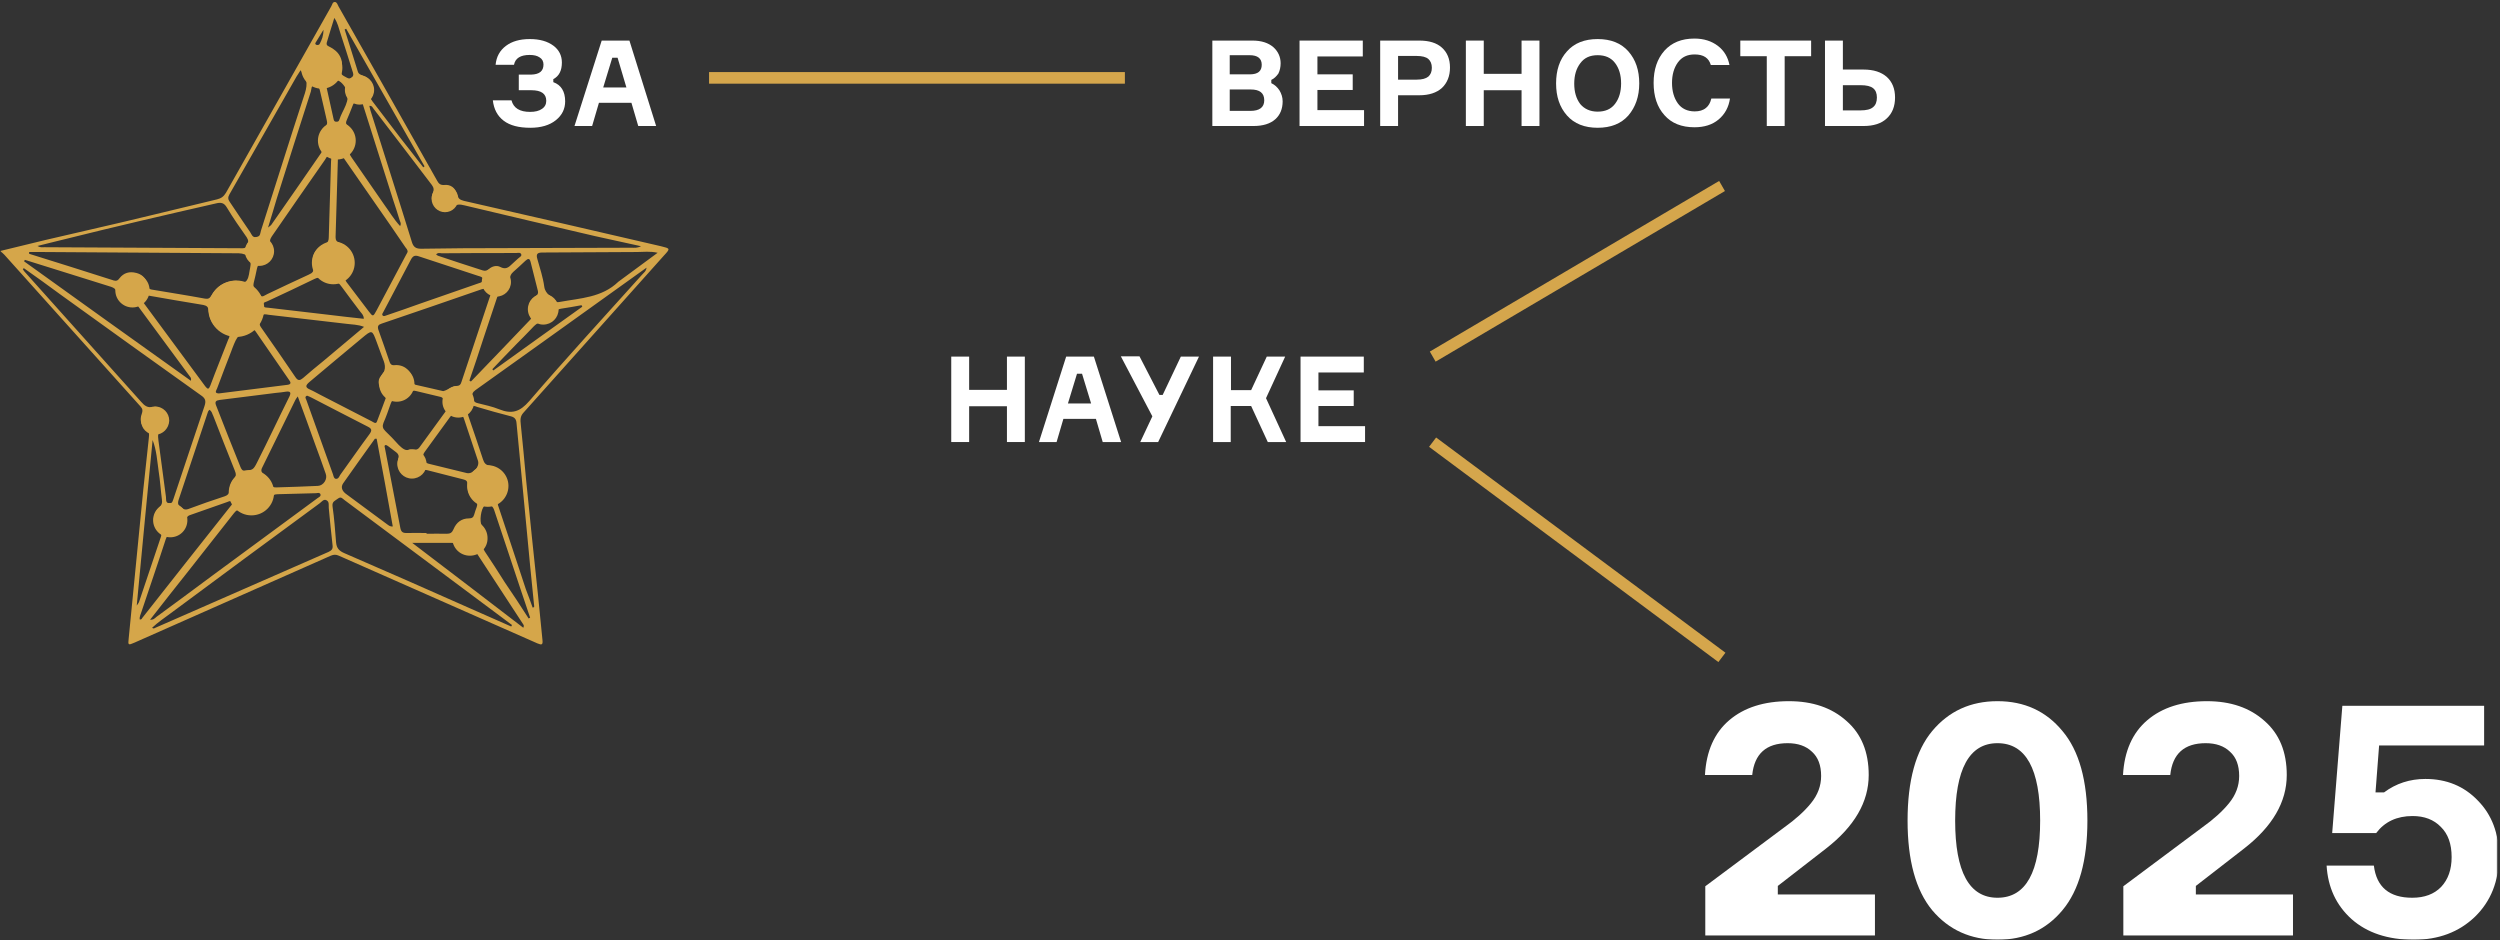 <svg width="992" height="373" viewBox="0 0 992 373" fill="none" xmlns="http://www.w3.org/2000/svg">
<rect x="0" y="0" width="992" height="373" fill="#333333" stroke="none"/>
<g clip-path="url(#clip0_971_271)">
<mask id="mask0_971_271" style="mask-type:luminance" maskUnits="userSpaceOnUse" x="0" y="0" width="992" height="373">
<path d="M991.055 0H0.055V373H991.055V0Z" fill="white"/>
</mask>
<g mask="url(#mask0_971_271)">
<path d="M399.555 141.5H406.655V175.4H399.555V161.2H384.555V175.4H377.455V141.5H384.555V154.7H399.555V141.5Z" fill="white"/>
<path d="M437.555 175.4L434.855 166.2H421.955L419.255 175.4H412.255L423.055 141.5H434.055L444.855 175.4H437.555ZM427.355 148.3L423.755 160.1H432.955L429.355 148.3H427.355Z" fill="white"/>
<path d="M460.055 156.7H461.355L468.555 141.5H475.755L459.555 175.4H452.455L457.255 165.2L444.755 141.4H452.155L460.055 156.7Z" fill="white"/>
<path d="M481.354 175.4V141.5H488.454V154.8H496.454L502.655 141.5H509.954L502.354 158L510.354 175.4H503.055L496.454 161.1H488.354V175.4H481.354Z" fill="white"/>
<path d="M523.155 169.1H541.655V175.4H516.055V141.5H541.155V147.8H523.155V154.9H537.155V161.1H523.155V169.1Z" fill="white"/>
<path d="M504.455 31.701V33.001C505.755 33.601 506.755 34.501 507.655 35.801C508.455 37.101 508.955 38.601 508.955 40.201C508.955 43.201 507.955 45.601 506.055 47.301C504.055 49.101 501.155 50.001 497.355 50.001H481.055V16.101H496.955C500.555 16.101 503.255 17.001 505.255 18.701C507.155 20.401 508.155 22.601 508.155 25.101C508.155 26.601 507.855 28.001 507.255 29.201C506.455 30.301 505.555 31.201 504.455 31.701ZM487.955 29.501H495.955C499.155 29.501 500.655 28.201 500.655 25.701C500.655 23.201 499.055 21.901 495.855 21.901H487.955V29.501ZM487.955 44.001H496.155C499.755 44.001 501.655 42.601 501.655 39.801C501.655 36.901 499.855 35.501 496.255 35.501H487.955V44.001Z" fill="white"/>
<path d="M522.755 43.701H541.255V50.001H515.655V16.101H540.755V22.401H522.755V29.501H536.755V35.701H522.755V43.701Z" fill="white"/>
<path d="M547.655 16.101H563.155C567.055 16.101 570.055 17.001 572.155 18.901C574.255 20.801 575.355 23.401 575.355 26.801C575.355 30.201 574.255 32.901 572.155 34.901C570.055 36.801 567.055 37.801 563.155 37.801H554.755V50.001H547.655V16.101ZM554.755 31.601H562.155C564.255 31.601 565.755 31.201 566.755 30.401C567.655 29.601 568.155 28.501 568.155 26.901C568.155 25.301 567.655 24.201 566.755 23.401C565.855 22.601 564.255 22.201 562.155 22.201H554.755V31.601Z" fill="white"/>
<path d="M603.755 16.101H610.855V50.001H603.755V35.801H588.755V50.001H581.655V16.101H588.755V29.301H603.755V16.101Z" fill="white"/>
<path d="M621.755 20.4C624.655 17.1 628.755 15.5 633.955 15.5C639.155 15.5 643.255 17.1 646.155 20.4C649.055 23.7 650.455 27.9 650.455 33.1C650.455 38.3 648.955 42.5 646.155 45.8C643.255 49.1 639.155 50.7 633.955 50.7C628.755 50.7 624.655 49.1 621.755 45.8C618.855 42.5 617.455 38.3 617.455 33.1C617.455 27.9 618.855 23.6 621.755 20.4ZM633.955 44.3C636.955 44.3 639.255 43.3 640.855 41.2C642.455 39.1 643.255 36.4 643.255 33.1C643.255 29.8 642.455 27.1 640.855 25C639.255 22.9 636.955 21.9 633.955 21.9C630.955 21.9 628.655 22.9 627.055 25.1C625.455 27.2 624.655 29.9 624.655 33.2C624.655 36.5 625.455 39.2 627.055 41.3C628.655 43.2 630.955 44.3 633.955 44.3Z" fill="white"/>
<path d="M679.055 39.101H686.455C685.955 42.501 684.455 45.301 681.955 47.401C679.455 49.501 676.255 50.501 672.355 50.501C667.255 50.501 663.255 48.901 660.455 45.701C657.555 42.501 656.155 38.201 656.155 32.901C656.155 27.601 657.555 23.401 660.455 20.101C663.355 16.901 667.255 15.301 672.355 15.301C676.055 15.301 679.155 16.301 681.655 18.201C684.155 20.101 685.655 22.701 686.255 25.801H678.855C678.055 23.001 675.955 21.601 672.455 21.601C669.555 21.601 667.355 22.601 665.755 24.801C664.255 26.901 663.455 29.601 663.455 32.901C663.455 36.201 664.255 38.901 665.755 41.001C667.255 43.101 669.555 44.201 672.455 44.201C674.255 44.201 675.755 43.801 676.955 42.801C677.955 42.001 678.655 40.801 679.055 39.101Z" fill="white"/>
<path d="M718.655 16.101V22.301H708.155V50.001H701.055V22.301H690.555V16.101H718.655Z" fill="white"/>
<path d="M739.455 50.001H724.155V16.101H731.255V27.601H739.455C743.455 27.601 746.455 28.601 748.655 30.501C750.855 32.501 751.955 35.201 751.955 38.701C751.955 42.201 750.855 45.001 748.655 47.001C746.555 49.001 743.455 50.001 739.455 50.001ZM731.255 43.801H738.255C740.555 43.801 742.255 43.401 743.255 42.501C744.255 41.701 744.755 40.401 744.755 38.701C744.755 37.001 744.255 35.801 743.255 35.001C742.255 34.201 740.655 33.801 738.255 33.801H731.255V43.801Z" fill="white"/>
<path d="M215.655 25.6C215.655 24.4 215.155 23.4 214.155 22.8C213.155 22.1 211.855 21.8 210.155 21.8C206.555 21.8 204.455 23.1 203.955 25.7H196.655C196.955 22.5 198.355 20 200.755 18.2C203.155 16.4 206.255 15.5 210.255 15.5C214.155 15.5 217.255 16.4 219.555 18.1C221.855 19.8 222.955 22.1 222.955 24.8C222.955 28 221.855 30.2 219.555 31.4V32.6C222.655 33.7 224.255 36.3 224.255 40.2C224.255 43.2 223.055 45.7 220.555 47.7C218.055 49.7 214.655 50.7 210.455 50.7C205.855 50.7 202.355 49.8 199.855 47.9C197.355 46 195.955 43.3 195.555 39.8H202.955C203.755 42.9 206.255 44.4 210.355 44.4C212.355 44.4 213.955 44 215.055 43.2C216.255 42.4 216.755 41.3 216.755 40C216.755 37.2 214.755 35.8 210.855 35.8H205.855V29.6H210.855C214.055 29.5 215.655 28.2 215.655 25.6Z" fill="white"/>
<path d="M253.255 50.001L250.555 40.801H237.655L234.955 50.001H227.955L238.755 16.101H249.755L260.355 50.001H253.255ZM242.955 22.901L239.355 34.701H248.555L245.055 22.901H242.955Z" fill="white"/>
<path d="M446.354 28.601H281.354V33.201H446.354V28.601Z" fill="#D5A64C"/>
<path d="M682.154 71.801L567.354 139.501L569.654 143.501L684.455 75.801L682.154 71.801Z" fill="#D5A64C"/>
<path d="M569.855 173.601L567.055 177.301L681.855 262.701L684.655 259.001L569.855 173.601Z" fill="#D5A64C"/>
<path d="M128.355 11.8C127.155 13.7 126.355 15.1 125.555 16.4C125.355 16.8 124.655 17.4 125.555 17.8C126.155 18 126.755 17.8 126.955 17.2C127.655 15.8 128.355 14.3 128.355 11.8ZM133.655 31.9C132.555 31.9 129.555 34.2 129.655 35C130.555 39.1 131.455 43.2 132.355 47.2C132.455 47.7 132.655 48.3 133.355 48.4C134.055 48.5 134.455 48.1 134.655 47.5C135.855 43.5 139.355 40.1 137.355 35.4C136.755 34.1 135.055 31.9 133.655 31.9ZM132.655 7.1C131.555 10.7 130.555 13.8 129.655 16.9C129.455 17.7 129.755 18.1 130.455 18.4C134.655 20.4 136.455 23.6 135.455 28.2C135.155 29.7 136.155 30 137.055 30.5C137.755 30.9 138.555 31.5 139.455 30.8C140.555 30 140.155 29.1 139.855 28.2C138.255 23.1 136.655 17.9 134.955 12.8C134.355 11 134.055 9.2 132.655 7.1ZM231.055 121.7C230.955 121.5 230.855 121.3 230.755 121.1C228.055 121.6 225.255 122.1 222.555 122.5C221.355 122.7 220.655 123.1 220.355 124.3C219.755 126.2 218.255 127.8 216.355 127.6C213.555 127.4 212.155 129.1 210.555 130.8C208.755 132.7 206.955 134.5 205.155 136.3C201.855 139.7 198.555 143.1 195.355 146.5C195.455 146.7 195.655 146.8 195.755 147C207.455 138.6 219.255 130.1 231.055 121.7ZM173.055 101C173.355 101.2 173.555 101.4 173.855 101.5C179.755 103.5 185.655 105.4 191.555 107.3C192.555 107.6 193.155 107.4 193.955 106.8C195.255 105.6 197.055 105.2 198.455 105.9C200.655 107.1 201.855 106.1 203.255 104.7C203.955 104 204.855 103.3 205.555 102.6C206.055 102.1 207.055 101.7 206.855 101C206.555 100 205.455 100.4 204.755 100.4C194.955 100.4 185.055 100.4 175.255 100.5C174.455 100.4 173.655 100.2 173.055 101ZM167.955 66.4C168.155 66.3 168.255 66.1 168.455 66C158.055 47.8 147.755 29.6 137.355 11.4C137.155 11.5 136.955 11.6 136.755 11.7C138.455 17.2 140.255 22.7 141.955 28.3C142.255 29.4 143.155 29.7 144.055 30C146.955 31.1 148.455 33.9 147.255 36.8C146.655 38.2 146.955 39.2 147.855 40.3C151.655 45.2 155.355 50.2 159.155 55.1C162.155 58.9 165.055 62.6 167.955 66.4ZM60.555 174.6C58.455 196.3 56.355 217.9 54.255 240.3C54.855 239.4 55.055 239.2 55.155 238.9C58.055 230.3 60.955 221.6 63.855 213C64.255 211.9 63.755 211.3 63.055 210.5C60.355 207.5 60.355 204.1 63.255 201.3C64.155 200.4 64.455 199.6 64.255 198.3C63.755 194.5 63.555 190.7 62.955 187C62.355 182.9 62.155 178.7 60.555 174.6ZM209.755 245.4C209.955 245.3 210.155 245.2 210.355 245.1C209.055 241.2 207.755 237.3 206.455 233.5C202.955 223.1 199.555 212.7 196.055 202.3C195.355 200.3 193.655 199.6 192.255 200.7C190.855 201.8 190.155 207 191.155 208.4C192.555 210.5 193.155 212.7 191.955 215C191.155 216.5 191.555 217.5 192.355 218.8C195.055 222.8 197.655 226.9 200.255 231C203.455 235.7 206.655 240.5 209.755 245.4ZM185.155 187.7C187.655 188.3 190.455 185.2 189.655 182.8C187.855 177.3 185.955 171.8 184.155 166.3C183.655 164.7 182.855 164 181.255 164.3C179.955 163.9 179.255 164.5 178.555 165.5C175.255 170.1 171.855 174.7 168.455 179.4C167.155 181.2 167.955 183.5 170.055 184L185.155 187.7ZM149.455 174.1C149.255 174.1 149.055 174.1 148.755 174.1C144.555 180 140.255 185.9 136.155 191.8C135.055 193.4 135.855 195 137.455 196.1C142.855 200.1 148.255 204.1 153.555 208C154.155 208.4 154.655 209 155.855 208.9C153.755 197.2 151.655 185.6 149.455 174.1ZM158.755 89.7C159.355 88.7 158.755 88 158.555 87.3C157.755 84.6 156.855 81.9 155.955 79.2C152.055 66.9 148.155 54.6 144.255 42.3C143.955 41.2 143.655 40.2 142.155 40.1C140.655 40 140.255 41.1 139.855 42.1C139.155 43.9 138.455 45.7 137.655 47.5C137.055 48.7 137.255 49.4 138.255 50.4C140.855 52.9 141.255 56 139.255 59C138.355 60.4 138.655 61.3 139.455 62.4C143.755 68.5 147.955 74.8 152.255 80.9C154.455 83.9 156.255 87 158.755 89.7ZM144.355 126.5C144.355 125.2 143.655 124.5 143.055 123.8C140.555 120.5 138.055 117.2 135.655 113.9C134.655 112.5 133.755 111.5 131.755 111.8C130.455 112 129.155 111.6 128.055 110.8C126.855 110 125.955 110.1 124.755 110.7C118.555 113.7 112.255 116.7 105.955 119.6C105.255 119.9 104.255 120 104.455 121.1C104.655 122.2 105.655 122 106.355 122.1C114.355 123 122.355 124 130.355 124.9C135.055 125.5 139.755 126 144.355 126.5ZM121.855 157C120.755 157.4 121.355 158.2 121.555 158.7C125.055 168.6 128.655 178.4 132.155 188.3C132.355 188.9 132.455 189.9 133.255 190C134.255 190.1 134.555 189.2 134.955 188.5C138.855 183.1 142.655 177.6 146.655 172.2C147.655 170.8 147.555 170.1 145.955 169.3C138.455 165.5 131.055 161.6 123.655 157.8C123.155 157.5 122.555 157.3 121.855 157ZM163.555 215.4C178.555 226.8 193.055 237.9 207.655 249.1C207.955 248.4 207.855 248.1 207.655 247.8C201.555 238.5 195.455 229.2 189.355 219.8C188.755 218.8 188.055 218.6 186.955 218.8C184.555 219.1 182.455 218.4 180.955 216.5C180.555 216 180.155 215.4 179.455 215.4C174.355 215.4 169.255 215.4 163.555 215.4ZM162.655 178.4C164.155 178.3 165.455 178.9 166.455 177.5C169.855 172.7 173.455 168 176.855 163.2C177.855 161.7 176.555 157.9 174.855 157.5C171.655 156.7 168.455 156 165.255 155.2C164.155 154.9 163.355 154.9 162.455 156C161.155 157.7 159.355 158.6 157.155 158.5C155.955 158.5 155.455 159 155.055 160.1C154.155 162.7 153.255 165.3 152.155 167.8C151.655 169.1 151.855 170 152.855 171C154.755 172.8 156.455 174.6 158.255 176.6C159.655 177.9 160.855 179.1 162.655 178.4ZM106.355 90.3C107.155 89.6 107.455 89.5 107.655 89.2C114.255 79.7 120.855 70.3 127.355 60.8C127.955 60 127.955 59.3 127.555 58.3C126.355 55.4 126.755 52.7 128.955 50.5C129.855 49.6 129.955 48.9 129.655 47.7C128.755 43.9 127.955 40.1 127.055 36.4C126.755 35.2 126.555 33.9 125.055 33.8C123.355 33.7 123.655 35.3 123.355 36.3C118.755 50.5 114.255 64.7 109.755 79C108.755 82.5 107.655 86 106.355 90.3ZM86.555 156.1C86.755 156.1 86.855 156.1 86.955 156.1C95.955 155 105.055 153.8 114.055 152.7C115.755 152.5 115.355 151.6 114.655 150.7C110.355 144.4 105.955 138.1 101.555 131.7C101.155 131.1 100.755 130.6 99.855 130.9C94.555 132.7 94.255 132.9 92.155 138.3C92.055 138.7 91.855 139 91.755 139.4C89.855 144.3 87.955 149.2 86.155 154.1C85.855 154.9 84.955 155.9 86.555 156.1ZM55.455 245.8C56.055 245.9 56.255 245.6 56.455 245.2C68.055 230.4 79.755 215.7 91.455 200.9C91.855 200.4 92.455 199.9 91.955 199.2C91.455 198.5 90.755 199 90.155 199.2C85.255 200.9 80.255 202.7 75.355 204.4C74.155 204.8 73.955 205.7 73.755 206.8C73.255 210 71.255 211.8 68.055 212.1C66.755 212.2 66.155 212.7 65.755 214C62.655 223.6 59.355 233.1 56.155 242.7C55.855 243.8 55.255 244.7 55.455 245.8ZM191.755 111C191.555 109.8 190.455 109.7 189.555 109.4C181.755 106.8 173.955 104.3 166.155 101.7C164.655 101.2 163.855 101.5 163.055 103C159.455 109.9 155.755 116.8 152.155 123.7C151.955 124.2 151.355 124.7 151.855 125.2C152.355 125.7 152.955 125.2 153.455 125.1C157.855 123.6 162.255 122.1 166.655 120.5C174.355 117.8 182.155 115.1 189.955 112.4C190.655 112.2 191.555 112 191.755 111ZM83.055 162.6C82.855 162.9 82.655 163.1 82.555 163.3C78.655 175 74.755 186.7 70.855 198.4C70.555 199.4 70.455 200.2 71.455 201C72.455 201.8 73.155 202.5 74.655 202C79.455 200.2 84.355 198.5 89.255 196.9C90.355 196.5 90.955 195.9 91.055 194.7C91.155 193 91.655 191.3 92.855 190C93.855 188.9 93.655 187.9 93.155 186.7C90.255 179.5 87.455 172.3 84.655 165.1C84.155 164.2 84.155 163.2 83.055 162.6ZM186.255 151C186.455 151.1 186.655 151.3 186.855 151.4C194.755 143.2 202.655 135 210.455 126.8C211.055 126.1 210.755 125.5 210.455 124.8C209.255 121.6 209.755 119.7 212.455 117.6C213.255 117 213.655 116.6 213.455 115.5C212.455 111.7 211.555 107.8 210.555 104C210.155 102.3 209.455 102.6 208.455 103.5C206.855 105 205.255 106.5 203.655 107.9C202.755 108.7 202.355 109.5 202.355 110.8C202.355 113 201.355 114.7 199.355 115.6C198.155 116.1 197.655 116.9 197.255 118C195.455 123.5 193.555 129 191.755 134.5C189.955 140.1 188.155 145.5 186.255 151ZM97.155 186.7C100.155 186.6 100.555 186.4 101.955 183.6C104.155 179.2 106.355 174.8 108.455 170.4C110.555 166.1 112.655 161.7 114.855 157.3C115.555 155.8 115.255 155.2 113.555 155.4C112.255 155.6 110.855 155.8 109.455 155.9C102.055 156.8 94.655 157.8 87.155 158.7C85.655 158.9 85.155 159.4 85.755 160.9C88.955 169.1 92.155 177.3 95.455 185.4C95.855 186.3 96.255 186.9 97.155 186.7ZM118.155 157.3C117.555 158.1 117.355 158.4 117.155 158.8C112.755 167.7 108.455 176.6 104.055 185.5C103.455 186.6 103.655 187.4 104.655 188.2C105.955 189.2 107.055 190.4 107.555 192C107.855 193.1 108.555 193.5 109.755 193.4C115.255 193.2 120.755 193.1 126.155 192.8C128.355 192.7 130.055 190.1 129.255 188C127.955 184.2 126.555 180.4 125.155 176.6C122.955 170.4 120.655 164.1 118.155 157.3ZM144.455 129.7C141.855 128.7 139.655 128.8 137.555 128.5C127.255 127.3 116.955 126.1 106.555 124.9C105.555 124.8 104.355 124.2 103.655 125.8C103.055 127.2 102.455 128.4 103.655 130C108.255 136.5 112.755 143.1 117.255 149.7C118.255 151.2 119.055 151 120.255 150C122.855 147.7 125.555 145.5 128.255 143.3C133.555 138.9 138.855 134.4 144.455 129.7ZM9.855 103.1C9.755 103.3 9.655 103.5 9.555 103.7C31.555 119.5 53.555 135.3 75.755 151.1C75.955 150.1 75.655 149.8 75.355 149.4C68.455 140 61.455 130.6 54.555 121.2C53.955 120.4 53.255 120.1 52.255 120.1C49.355 120.2 47.455 118.6 46.555 116.1C46.055 114.8 45.255 114.2 44.055 113.8C39.655 112.5 35.355 111 30.955 109.7C23.955 107.5 16.855 105.3 9.855 103.1ZM91.055 133.4C91.255 132.5 90.255 132.6 89.655 132.3C85.555 130.6 83.155 127.7 82.755 123.2C82.655 121.8 82.055 121.3 80.655 121C73.455 119.8 66.155 118.6 58.955 117.3C57.855 117.1 57.355 117.6 56.755 118.3C56.055 119.2 56.655 119.8 57.155 120.4C65.255 131.4 73.355 142.3 81.455 153.3C82.455 154.6 82.855 154.5 83.455 153C85.755 146.8 88.255 140.7 90.655 134.5C90.855 134.3 90.955 133.9 91.055 133.4ZM153.055 158C153.055 157 152.355 156.6 151.955 156C150.455 153.8 149.355 151.1 151.255 149.1C153.755 146.3 152.555 144 151.555 141.4C150.855 139.5 150.155 137.6 149.455 135.7C147.655 130.8 147.655 130.8 143.555 134.2C136.555 140 129.655 145.8 122.755 151.6C121.255 152.9 120.955 153.7 123.055 154.6C124.455 155.2 125.755 156 127.155 156.7C133.955 160.2 140.755 163.7 147.555 167.2C148.155 167.5 149.155 168.4 149.555 167.3C150.855 164 151.955 160.9 153.055 158ZM260.955 100.3C257.855 99.6 255.255 100 252.755 100C240.255 100 227.755 100.2 215.255 100.2C213.055 100.2 212.655 100.9 213.255 102.9C214.255 106.5 215.455 110 215.955 113.7C216.355 116.9 219.155 117.7 220.755 119.7C220.955 120 221.655 119.9 222.155 119.8C230.255 118.3 238.855 118.1 245.355 111.8L260.955 100.3ZM59.555 245.9C60.955 246 61.455 245.3 62.055 244.8C69.455 239.4 76.855 233.9 84.255 228.4C98.155 218.2 112.055 207.9 125.955 197.7C126.455 197.3 127.455 197 127.155 196.1C126.855 195.4 126.055 195.6 125.455 195.7C120.355 195.8 115.255 196 110.255 196.1C108.855 196.1 108.155 196.5 107.555 197.9C105.555 202.8 101.055 204.7 96.055 202.7C94.555 202.1 93.855 202.3 92.855 203.6C86.855 211.3 80.755 218.9 74.755 226.6C69.755 232.9 64.755 239.2 59.555 245.9ZM169.655 186.6C168.655 186.3 167.855 186.5 167.055 187.3C164.955 189.3 162.255 189.6 160.255 188.3C158.155 187 157.355 184.7 158.055 182C158.355 180.9 158.155 180.2 157.255 179.5C156.155 178.7 155.055 177.8 153.955 177C153.655 176.8 153.155 176.5 152.955 176.6C152.355 176.8 152.655 177.4 152.755 177.9C154.755 188.4 156.855 199 158.855 209.5C159.155 211 159.755 211.5 161.255 211.5C163.955 211.4 166.555 211.5 169.255 211.5C169.255 211.6 169.255 211.7 169.255 211.8C171.955 211.8 174.555 211.7 177.255 211.8C178.655 211.8 179.355 211.4 179.955 210C181.055 207.3 183.155 205.7 186.055 205.7C187.255 205.7 187.855 205.3 188.155 204.2C188.455 203.2 188.755 202.2 189.155 201.2C189.555 200.2 189.355 199.3 188.455 198.7C186.255 197.2 185.455 194.9 185.555 192.4C185.555 190.9 184.955 190.5 183.755 190.2L169.655 186.6ZM211.355 241.1C211.555 241 211.755 241 211.955 240.9C211.955 240.4 211.955 240 211.855 239.5C210.855 229.9 209.955 220.4 209.055 210.8C207.655 196.5 206.355 182.2 204.955 167.9C204.855 166.4 204.255 165.6 202.755 165.2C198.355 164.1 193.855 162.8 189.455 161.5C188.455 161.2 187.455 160.5 186.355 161.8C185.455 162.9 185.455 163.9 185.855 165.1C187.855 170.8 189.755 176.6 191.655 182.3C192.155 183.8 192.755 184.5 194.355 184.8C200.355 185.9 202.755 193.1 198.555 197.6C197.455 198.8 197.255 199.7 197.855 201.2C201.555 212.1 205.055 223 208.655 233.8C209.655 236.4 210.555 238.8 211.355 241.1ZM119.255 27.9C118.655 28.9 118.155 29.6 117.655 30.4C108.755 46 99.855 61.6 91.055 77.1C90.355 78.3 90.455 79.1 91.155 80.1C93.855 84.1 96.555 88.2 99.255 92.1C99.855 93 100.155 94.4 101.855 94.1C103.355 93.8 103.255 92.5 103.555 91.5C109.255 73.8 114.755 56 120.555 38.3C121.855 34.6 122.555 31.3 119.255 27.9ZM131.355 64.1C131.355 63.3 131.755 62.3 130.855 61.9C129.755 61.5 129.455 62.7 128.955 63.4C121.855 73.5 114.855 83.7 107.855 93.8C107.155 94.9 106.855 95.7 107.555 97.1C109.255 100.4 107.555 103.8 103.955 104.6C102.655 104.9 102.155 105.5 101.955 106.6C101.555 108.5 101.155 110.4 100.655 112.3C100.055 114.7 102.255 115.7 103.255 117.2C103.955 118.2 105.155 117.1 106.055 116.7C111.555 114.1 116.955 111.5 122.455 109C124.055 108.3 124.655 107.7 124.255 105.8C123.455 101.5 124.955 98.6 128.955 96.8C130.255 96.2 130.455 95.3 130.455 94.1L131.355 64.1ZM244.555 114.8C225.955 128.1 207.355 141.5 188.655 154.8C187.555 155.6 187.255 156.3 187.455 157.6C187.755 159 188.255 159.7 189.655 160C192.455 160.7 195.355 161.3 198.055 162.4C203.055 164.4 206.255 163.5 210.055 159.1C224.655 142.1 239.855 125.6 254.855 108.9C255.455 108.2 256.355 107.7 256.555 106.2L244.555 114.8ZM60.355 249.1C60.955 249.6 61.255 249.3 61.655 249.1C84.555 239.1 107.455 229 130.355 219C131.655 218.4 132.155 217.8 131.955 216.3C131.355 211.4 130.955 206.5 130.455 201.6C130.355 200.5 130.755 199.1 129.555 198.5C128.455 197.9 127.655 199.1 126.855 199.7C107.055 214.2 87.355 228.8 67.655 243.4C65.255 245.2 62.655 246.9 60.355 249.1ZM202.855 248.6C202.955 248.4 203.055 248.2 203.155 248C201.655 246.9 200.255 245.8 198.755 244.7C178.055 229.3 157.355 213.8 136.655 198.4C135.955 197.9 135.355 196.9 134.155 197.8C133.055 198.7 131.655 198.9 131.955 201C132.655 205.7 132.955 210.5 133.355 215.2C133.555 217.5 134.555 218.6 136.655 219.5C153.355 226.7 170.055 234.1 186.755 241.5C192.155 243.9 197.455 246.2 202.855 248.6ZM95.455 98.5C96.455 98.5 97.455 98.7 98.055 97.4C98.655 96.2 98.655 95.3 97.855 94.1C95.155 90.3 92.455 86.4 90.055 82.4C88.955 80.5 87.755 80.2 85.755 80.7C65.555 85.3 45.355 90 25.355 95C21.955 95.8 18.555 96.7 14.855 97.6C15.955 98.3 16.755 98.1 17.555 98.1L95.455 98.5ZM16.755 100C15.055 100 13.255 100 11.555 100C11.555 100.2 11.555 100.5 11.555 100.7C22.755 104.2 33.955 107.7 45.155 111.3C46.255 111.6 46.755 111.3 47.355 110.5C49.055 108.2 51.455 107.6 54.055 108.3C56.555 108.9 58.055 110.6 58.455 113.2C58.555 114.3 59.155 114.7 60.155 114.9C67.255 116.1 74.355 117.2 81.355 118.5C82.655 118.7 83.155 118.4 83.855 117.3C85.855 113.7 88.955 111.7 93.255 111.4C94.855 111.3 96.855 112.9 97.955 111.2C98.855 109.9 98.855 108 99.255 106.3C100.055 102.8 98.355 100.6 94.755 100.5L16.755 100ZM161.755 99.9C161.755 99.1 161.255 98.6 160.855 98.1C158.955 95.4 157.155 92.6 155.255 89.9C149.055 81 142.855 72 136.655 63.1C136.255 62.5 135.855 61.9 134.955 62.1C133.955 62.3 134.055 63.1 134.055 63.8C133.755 73.9 133.455 84 133.155 94.1C133.155 95.3 133.555 95.9 134.755 96.4C140.455 98.9 141.855 104.8 137.655 109.4C136.755 110.5 136.855 111.1 137.555 112C140.455 115.8 143.355 119.7 146.355 123.6C147.955 125.7 148.055 125.7 149.355 123.3C153.355 115.8 157.355 108.3 161.255 100.9C161.455 100.6 161.655 100.2 161.755 99.9ZM175.855 155.2C177.755 154.8 179.155 153.2 181.055 153.2C182.355 153.2 182.855 152.5 183.155 151.4C186.855 140.3 190.555 129.2 194.255 118.1C194.555 117.2 195.155 116.3 194.155 115.4C193.255 114.5 192.255 114.4 191.055 114.8C177.855 119.4 164.655 123.9 151.455 128.4C150.155 128.8 149.655 129.4 150.155 130.9C151.655 135.1 153.155 139.3 154.555 143.5C154.855 144.4 155.255 145 156.455 144.9C160.355 144.5 163.255 147.1 164.055 151.2C164.155 151.8 164.055 152.5 164.955 152.7C168.655 153.5 172.255 154.4 175.855 155.2ZM9.455 106.4C9.355 106.5 9.155 106.7 9.055 106.8C9.255 107.1 9.455 107.5 9.655 107.7C25.155 125 40.555 142.2 56.055 159.5C57.355 161 58.555 161.9 60.755 161.5C63.055 161 64.855 162.4 65.655 164.6C66.455 166.6 66.155 168.8 64.355 170.1C62.455 171.4 62.655 172.9 62.855 174.7C63.855 182.2 64.855 189.7 65.855 197.2C65.955 198.2 65.655 199.5 67.055 199.7C68.555 199.9 68.555 198.5 68.955 197.6C73.055 185.4 77.055 173.2 81.155 161.1C81.855 159 81.455 158 79.655 156.8C60.955 143.5 42.355 130.1 23.755 116.7C19.055 113.2 14.255 109.8 9.455 106.4ZM254.355 97.7C247.955 96.3 242.055 95 236.155 93.7C218.855 89.7 201.655 85.6 184.355 81.5C182.655 81.1 181.255 80.8 179.755 82.3C178.155 83.9 175.155 83.7 173.455 82.3C171.555 80.8 170.755 78.8 171.755 76.5C172.255 75.3 172.155 74.5 171.355 73.4C163.655 63.3 155.955 53.2 148.255 43.2C147.855 42.7 147.655 41.9 146.555 42C146.755 42.7 146.855 43.2 146.955 43.7C152.455 61.2 158.055 78.6 163.455 96.1C164.055 98.1 165.155 98.7 167.055 98.7C172.555 98.6 178.055 98.6 183.555 98.5C205.955 98.4 228.255 98.4 250.655 98.3C251.755 98.3 252.755 98.5 254.355 97.7ZM35.855 91.1C52.655 87.3 69.355 83.1 86.155 79.1C87.755 78.7 88.755 78 89.655 76.5C103.555 51.8 117.555 27.2 131.455 2.5C131.855 1.8 131.955 0.7 132.955 0.8C133.755 0.9 133.955 1.9 134.355 2.6C147.455 25.6 160.455 48.7 173.455 71.7C174.055 72.8 174.655 73.5 176.255 73.4C178.855 73.1 180.755 74.6 181.355 77.2C181.755 78.8 182.555 79.3 184.055 79.7C210.155 85.6 236.255 91.7 262.255 97.7C265.955 98.6 266.055 98.6 263.455 101.4C244.855 122.2 226.355 142.9 207.755 163.7C206.355 165.2 206.455 166.6 206.655 168.5C207.455 175.8 208.055 183.1 208.755 190.4C210.255 205.6 211.855 220.8 213.455 235.9C214.055 241.9 214.655 248 215.255 254C215.455 255.9 214.955 256 213.255 255.3C186.955 243.7 160.655 232.1 134.455 220.5C133.355 220 132.455 220 131.255 220.5C105.355 232 79.355 243.5 53.355 255C50.855 256.1 50.755 256 51.055 253.4C52.955 233.7 54.955 214 56.855 194.3C57.555 187.5 58.355 180.7 59.055 173.8C59.255 172.2 59.255 171 57.655 169.9C55.755 168.6 55.455 166.4 56.255 164.2C56.655 163.1 56.655 162.3 55.855 161.4C37.755 141.3 19.755 121.1 1.655 101C1.155 100.5 0.555 100 0.055 99.6C12.055 96.6 23.955 93.8 35.855 91.1Z" fill="#D5A64A"/>
<path d="M695.279 307.526H676.528C677.049 298.063 680.261 290.815 686.164 285.78C692.067 280.745 699.967 278.228 709.863 278.228C719.238 278.228 726.834 280.832 732.65 286.04C738.553 291.162 741.505 298.324 741.505 307.526C741.505 318.203 735.862 327.926 724.577 336.694L705.436 351.538V354.923H743.979V371.2H676.659V351.668L707.91 328.36C712.424 325.148 715.983 321.936 718.587 318.724C721.278 315.425 722.624 311.823 722.624 307.916C722.624 303.663 721.409 300.451 718.978 298.28C716.634 296.023 713.422 294.895 709.342 294.895C700.835 294.895 696.147 299.105 695.279 307.526Z" fill="white"/>
<path d="M766.691 290.077C773.289 282.177 781.926 278.228 792.604 278.228C803.281 278.228 811.875 282.177 818.386 290.077C824.984 297.89 828.282 309.739 828.282 325.625C828.282 341.425 824.984 353.274 818.386 361.174C811.875 368.987 803.281 372.893 792.604 372.893C781.926 372.893 773.289 368.987 766.691 361.174C760.181 353.274 756.925 341.425 756.925 325.625C756.925 309.739 760.181 297.89 766.691 290.077ZM792.604 356.226C803.889 356.226 809.532 346.026 809.532 325.625C809.532 305.138 803.889 294.895 792.604 294.895C781.405 294.895 775.806 305.138 775.806 325.625C775.806 346.026 781.405 356.226 792.604 356.226Z" fill="white"/>
<path d="M861.159 307.526H842.408C842.929 298.063 846.141 290.815 852.044 285.78C857.947 280.745 865.847 278.228 875.743 278.228C885.119 278.228 892.714 280.832 898.531 286.04C904.434 291.162 907.385 298.324 907.385 307.526C907.385 318.203 901.743 327.926 890.457 336.694L871.316 351.538V354.923H909.859V371.2H842.539V351.668L873.79 328.36C878.304 325.148 881.863 321.936 884.468 318.724C887.159 315.425 888.504 311.823 888.504 307.916C888.504 303.663 887.289 300.451 884.858 298.28C882.514 296.023 879.302 294.895 875.222 294.895C866.715 294.895 862.027 299.105 861.159 307.526Z" fill="white"/>
<path d="M962.39 309.088C970.811 309.088 977.756 311.953 983.224 317.682C988.78 323.325 991.558 330.704 991.558 339.819C991.558 349.628 988.39 357.615 982.053 363.778C975.715 369.855 967.642 372.893 957.833 372.893C947.503 372.893 939.256 370.158 933.092 364.689C927.016 359.221 923.717 352.146 923.196 343.465H941.947C942.988 351.972 948.067 356.226 957.182 356.226C962.043 356.226 965.863 354.793 968.641 351.929C971.418 348.977 972.807 345.027 972.807 340.079C972.807 334.871 971.375 330.877 968.51 328.099C965.732 325.235 962 323.802 957.312 323.802C951.062 323.802 946.244 326.059 942.858 330.573H925.41L929.446 280.051H985.699V295.806H944.03L942.598 314.427H945.983C950.758 310.868 956.227 309.088 962.39 309.088Z" fill="white"/>
<path d="M52.555 122.001C48.855 122.001 45.755 119.001 45.755 115.201C45.755 111.501 48.755 108.401 52.555 108.401C56.355 108.401 59.355 111.401 59.355 115.201C59.355 119.001 56.255 122.001 52.555 122.001ZM93.755 133.701C87.655 133.701 82.655 128.701 82.655 122.501C82.655 116.301 87.655 111.301 93.755 111.301C99.855 111.301 104.855 116.301 104.855 122.501C104.855 128.701 99.855 133.701 93.755 133.701ZM102.955 105.501C99.755 105.501 97.155 102.901 97.155 99.701C97.155 96.501 99.755 93.901 102.955 93.901C106.155 93.901 108.755 96.501 108.755 99.701C108.755 102.901 106.155 105.501 102.955 105.501ZM127.655 35.201C123.155 35.201 119.455 31.501 119.455 26.901C119.455 22.301 123.155 18.601 127.655 18.601C132.155 18.601 135.855 22.301 135.855 26.901C135.855 31.501 132.155 35.201 127.655 35.201ZM133.655 63.301C129.455 63.301 126.155 59.901 126.155 55.801C126.155 51.701 129.555 48.301 133.655 48.301C137.855 48.301 141.155 51.701 141.155 55.801C141.155 59.901 137.855 63.301 133.655 63.301ZM142.655 41.501C139.455 41.501 136.855 38.901 136.855 35.701C136.855 32.501 139.455 29.901 142.655 29.901C145.855 29.901 148.455 32.501 148.455 35.701C148.455 38.901 145.855 41.501 142.655 41.501ZM176.555 84.201C173.655 84.201 171.255 81.801 171.255 78.901C171.255 75.901 173.655 73.601 176.555 73.601C179.455 73.601 181.855 76.001 181.855 78.901C181.855 81.801 179.555 84.201 176.555 84.201ZM132.255 112.801C127.555 112.801 123.755 109.001 123.755 104.301C123.755 99.601 127.555 95.801 132.255 95.801C136.955 95.801 140.755 99.601 140.755 104.301C140.755 109.001 136.955 112.801 132.255 112.801ZM196.955 117.701C193.755 117.701 191.155 115.101 191.155 111.901C191.155 108.701 193.755 106.101 196.955 106.101C200.155 106.101 202.755 108.701 202.755 111.901C202.755 115.101 200.155 117.701 196.955 117.701ZM215.555 128.801C212.255 128.801 209.455 126.101 209.455 122.701C209.455 119.301 212.155 116.601 215.555 116.601C218.955 116.601 221.655 119.301 221.655 122.701C221.655 126.101 218.955 128.801 215.555 128.801ZM181.855 165.701C178.355 165.701 175.555 162.901 175.555 159.401C175.555 155.901 178.355 153.101 181.855 153.101C185.355 153.101 188.155 155.901 188.155 159.401C188.155 162.901 185.355 165.701 181.855 165.701ZM157.455 159.401C153.555 159.401 150.455 156.301 150.455 152.401C150.455 148.501 153.555 145.401 157.455 145.401C161.355 145.401 164.455 148.501 164.455 152.401C164.455 156.201 161.355 159.401 157.455 159.401ZM61.555 172.501C58.455 172.501 55.955 170.001 55.955 166.901C55.955 163.801 58.455 161.301 61.555 161.301C64.655 161.301 67.155 163.801 67.155 166.901C67.055 170.001 64.555 172.501 61.555 172.501ZM67.555 213.201C63.855 213.201 60.755 210.201 60.755 206.401C60.755 202.701 63.755 199.601 67.555 199.601C71.355 199.601 74.355 202.601 74.355 206.401C74.355 210.201 71.355 213.201 67.555 213.201ZM99.755 204.501C94.855 204.501 90.755 200.501 90.755 195.501C90.755 190.501 94.755 186.501 99.755 186.501C104.755 186.501 108.755 190.501 108.755 195.501C108.755 200.501 104.755 204.501 99.755 204.501ZM163.455 189.901C160.255 189.901 157.655 187.301 157.655 184.101C157.655 180.901 160.255 178.301 163.455 178.301C166.655 178.301 169.255 180.901 169.255 184.101C169.355 187.301 166.655 189.901 163.455 189.901ZM193.555 201.101C189.055 201.101 185.355 197.401 185.355 192.801C185.355 188.201 189.055 184.601 193.555 184.601C198.055 184.601 201.755 188.301 201.755 192.801C201.755 197.401 198.055 201.101 193.555 201.101ZM186.455 220.501C182.555 220.501 179.455 217.401 179.455 213.501C179.455 209.601 182.555 206.501 186.455 206.501C190.355 206.501 193.455 209.601 193.455 213.501C193.555 217.401 190.355 220.501 186.455 220.501Z" fill="#D5A64A"/>
</g>
</g>
<defs>
<clipPath id="clip0_971_271">
<rect width="991" height="373" fill="white" transform="translate(0.055)"/>
</clipPath>
</defs>
</svg>
